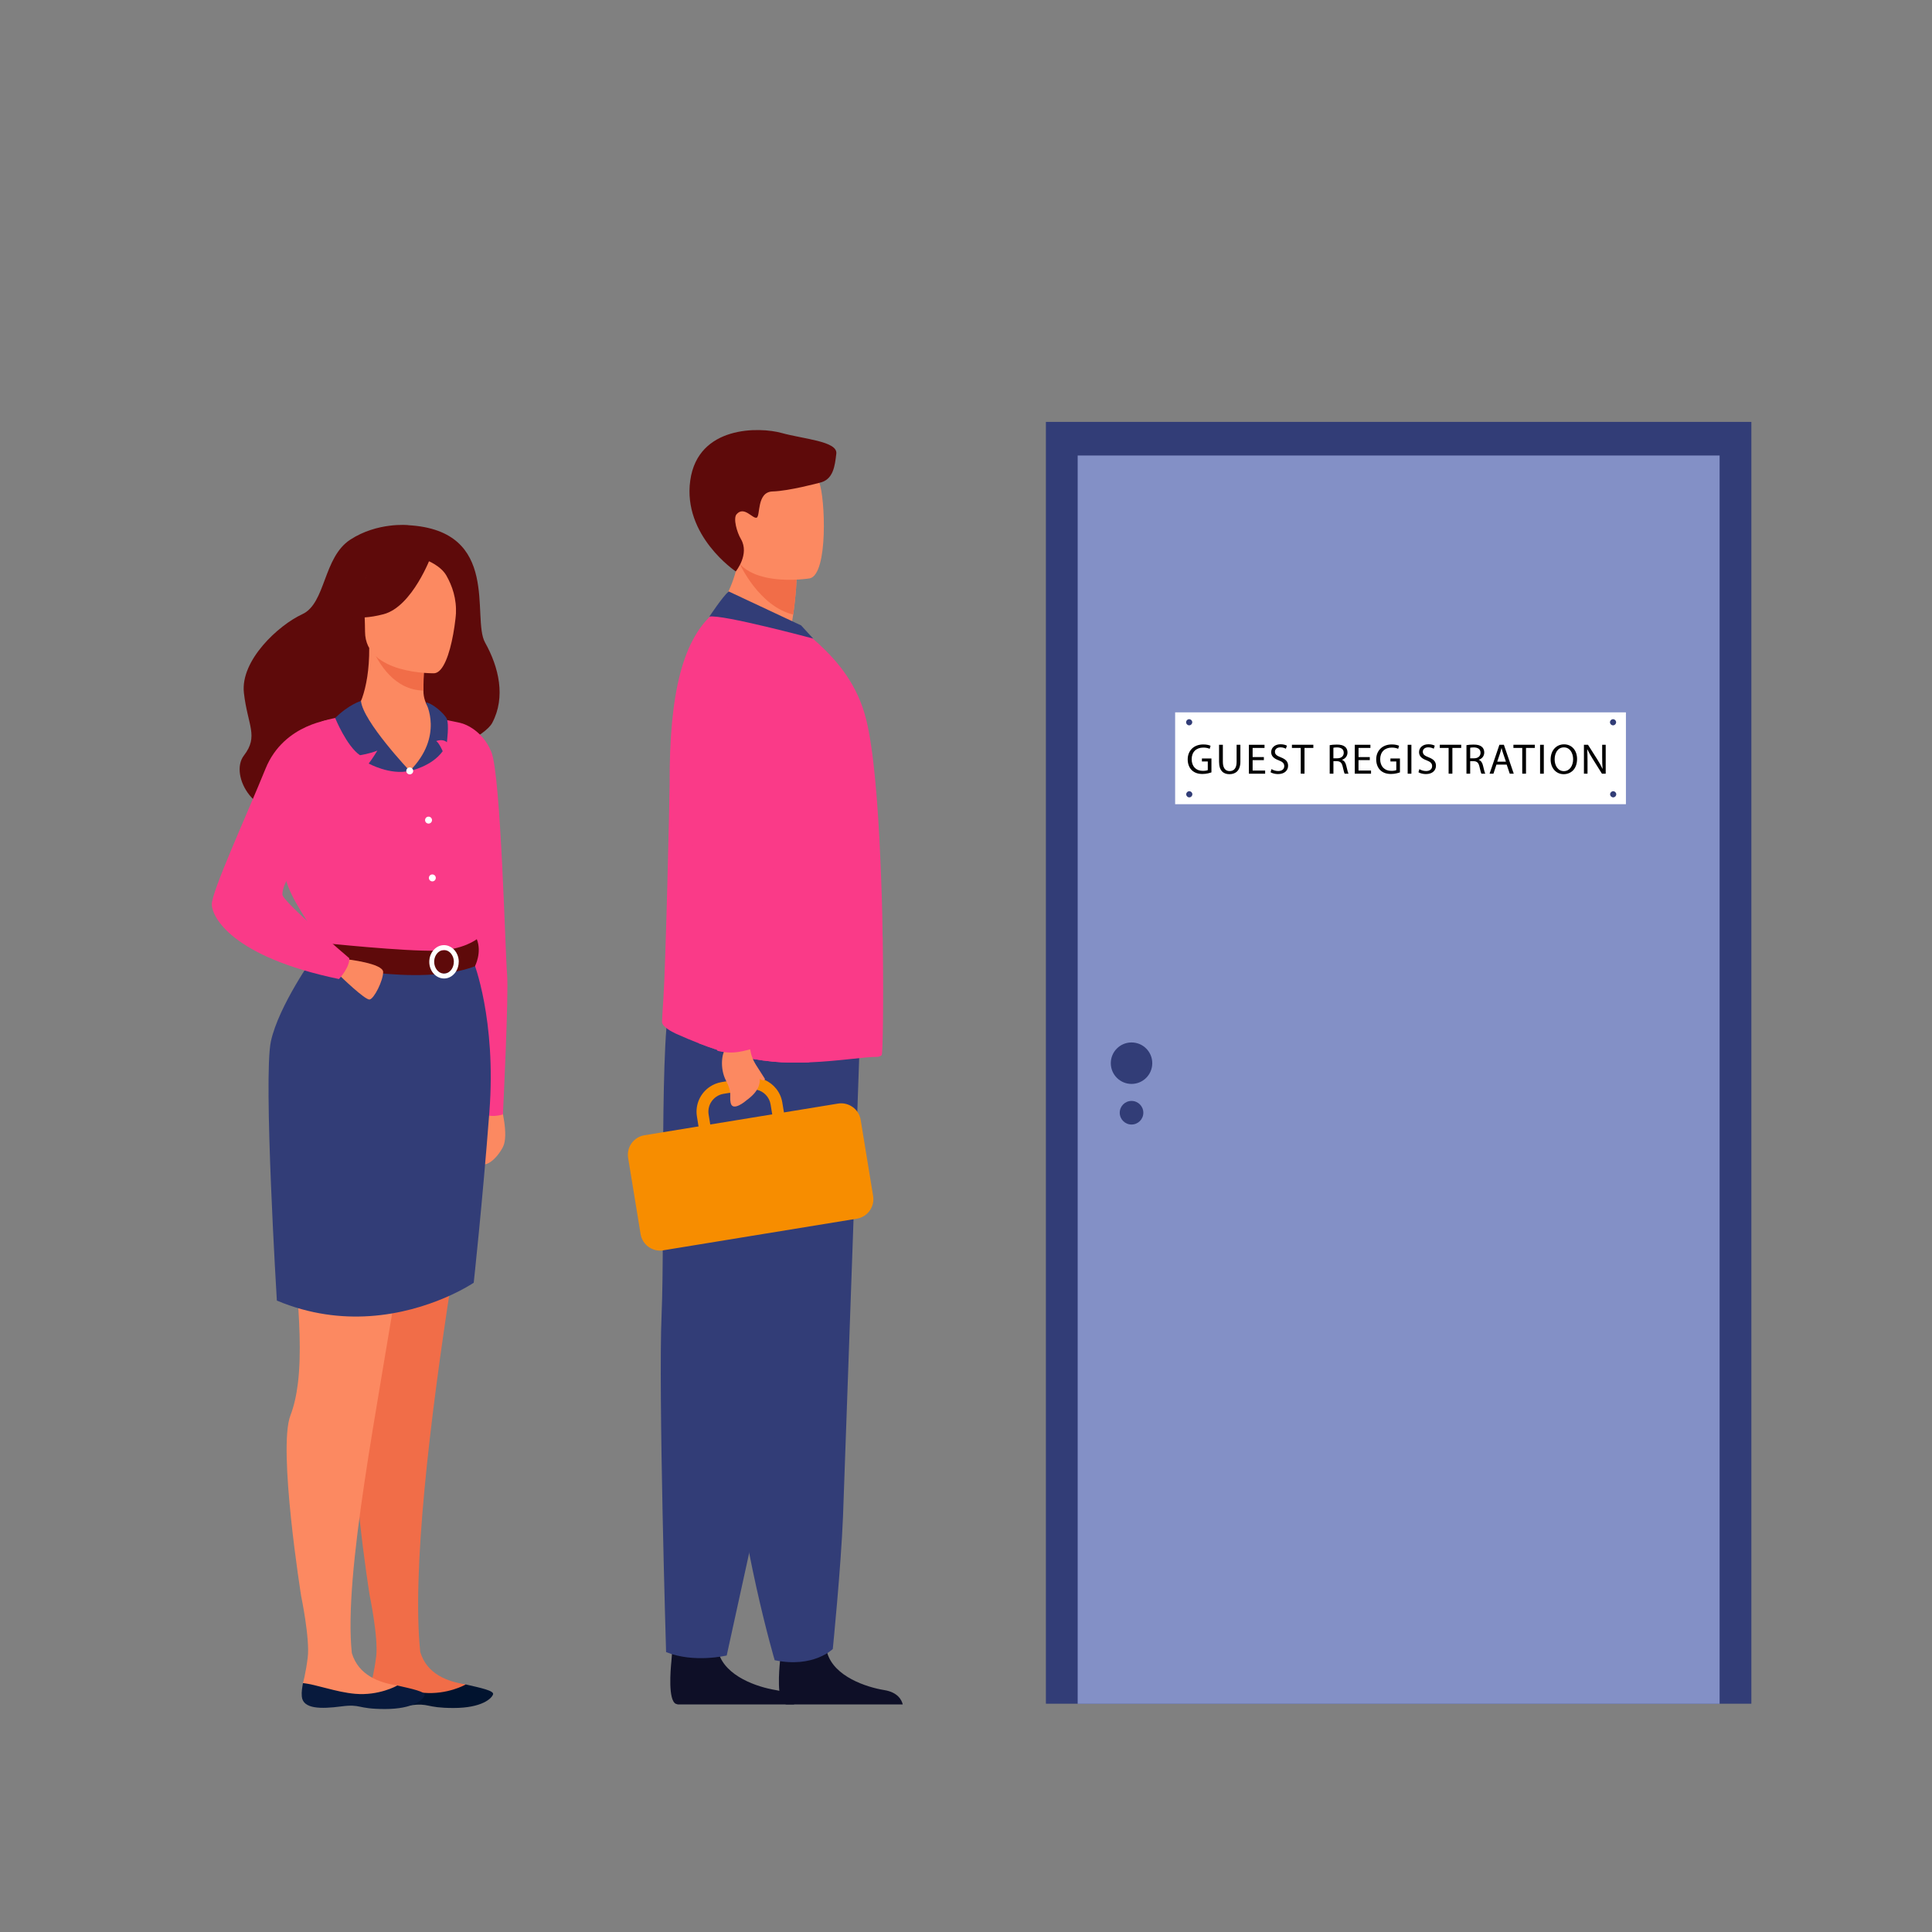 <?xml version="1.0" encoding="UTF-8"?><svg id="Layer_1" xmlns="http://www.w3.org/2000/svg" viewBox="0 0 560 560"><rect x="0" y="0" width="560" height="560" fill="#808080" stroke="none"/><defs><style>.cls-1{fill:#f16d48;}.cls-1,.cls-2,.cls-3,.cls-4,.cls-5,.cls-6,.cls-7,.cls-8,.cls-9,.cls-10,.cls-11,.cls-12{stroke-width:0px;}.cls-2{fill:#fc8961;}.cls-3{fill:#5e0a0a;}.cls-4{fill:#01132f;}.cls-5{fill:#fa3a88;}.cls-5,.cls-10{isolation:isolate;}.cls-6{fill:#000;}.cls-7{fill:#8390c6;}.cls-8{fill:#323d77;}.cls-9{fill:#f78d00;}.cls-10{fill:#0e0f27;}.cls-11{fill:#081a3d;}.cls-12{fill:#fff;}</style></defs><rect class="cls-8" x="303.16" y="122.29" width="204.48" height="371.54"/><rect class="cls-7" x="312.37" y="132.03" width="186.07" height="361.83"/><path class="cls-8" d="M321.97,308.17c0-3.32,2.69-6.01,6.01-6.01s6.01,2.69,6.01,6.01-2.69,6.01-6.01,6.01-6.01-2.69-6.01-6.01Z"/><path class="cls-8" d="M324.56,322.53c0-1.89,1.53-3.42,3.42-3.42s3.42,1.53,3.42,3.42-1.53,3.42-3.42,3.42-3.42-1.53-3.42-3.42Z"/><rect class="cls-12" x="340.62" y="206.48" width="130.66" height="26.62"/><path class="cls-8" d="M467.55,208.46c.49,0,.89.4.89.89s-.4.89-.89.89-.89-.4-.89-.89.4-.89.89-.89Z"/><path class="cls-8" d="M467.59,229.34c.49,0,.89.4.89.89s-.4.89-.89.89-.89-.4-.89-.89.4-.89.89-.89Z"/><path class="cls-8" d="M344.69,208.46c.49,0,.89.4.89.89s-.4.89-.89.89-.89-.4-.89-.89.4-.89.89-.89Z"/><path class="cls-8" d="M344.72,229.34c.49,0,.89.4.89.89s-.4.89-.89.89-.89-.4-.89-.89.4-.89.89-.89Z"/><path class="cls-10" d="M261.67,494.04h-33.71c-.27-.06-.47-.12-.6-.18-2.25-1.12-1.54-9.7-1.27-12.36.05-.49.09-.78.09-.78,0,0,11.82-9.45,13.44-2.21.05.23.11.44.18.66,2.04,6.77,11.22,9.85,16.51,10.71,4.02.65,5.08,2.98,5.36,4.17Z"/><path class="cls-10" d="M230.19,494.04h-33.71c-.27-.06-.47-.12-.6-.18-2.25-1.12-1.54-9.7-1.27-12.36.05-.49.45-5.76.45-5.76,0,0,11.45-4.47,13.07,2.76.05.23.11.44.18.66,2.04,6.77,11.22,9.85,16.51,10.71,4.02.65,5.08,2.98,5.36,4.17Z"/><path class="cls-8" d="M249.37,297.32s-4.68,133.74-5.02,142.25c-.59,14.77-2.96,38.4-2.96,38.4,0,0-5.61,5.61-16.84,3.25,0,0-10-33.73-12.86-69.42-.04-.58-.09-1.17-.13-1.76-2.66-36.33-6.79-112.84-6.79-112.84l44.6.12Z"/><path class="cls-8" d="M252.38,289.39l-41.74,190.46s-9.44,2.28-17.57-.98c0,0-2.28-75.5-1.3-97.95.98-22.45-.73-84.45,2.93-92.5,3.66-8.05,57.68.98,57.68.98Z"/><path class="cls-2" d="M237.93,188.42c-12.64,3.99-34.51-6.78-34.51-6.78,0,0,11.65-8.74,11.04-26.93l9.64,7.77,6.77,5.46s-.03,3.73-.96,10.18c-.15,1.04-.32,2.16-.52,3.34,5.43,2.98,8.54,6.96,8.54,6.96Z"/><path class="cls-5" d="M255.57,305.83c-.38.32-.83.51-1.33.51-3.35-.05-11.21,1.25-19.66,1.59-3.54.15-7.18.13-10.64-.22-7.51-.72-14.36-2.58-21.34-5.29-2.2-.85-4.41-1.78-6.66-2.79-1.24-.56-4.12-2.09-4.05-3.48.04-1.53.2-3.74.39-6.53.66-9.68,1.82-58.72,1.81-62.22-.1-26.05,3.63-42.93,14.01-50.69.89-.63,6.07-.41,11.07,2.06,4.62,2.28,9.5,4.97,13.87,4.08l4.36,3.86c5.32,4.94,11.14,11.65,13.67,21.83,2.15,8.67,3.42,24.3,4.11,40.51.32,7.34.57,14.75.64,21.78v.25c.06.7.06,1.46.06,2.16.25,18.04,0,32.34-.32,32.59Z"/><path class="cls-1" d="M230.87,167.94s-.03,3.73-.96,10.18c-9.84-2.31-15.47-14.63-15.47-14.63l9.66-1.01,6.77,5.46Z"/><path class="cls-2" d="M234.74,167.64s-20.88,3.47-22.84-9.57c-1.96-13.03-5.97-21.36,7.27-24.13,13.25-2.77,16.59,1.82,18.3,6.01,1.71,4.19,2.64,26.45-2.74,27.69Z"/><path class="cls-3" d="M237.48,139.95s-8.82,2.38-13.53,2.5c-4.72.12-3.48,7.25-4.65,7.6-1.17.35-3.64-3.5-5.81-.98-1,1.17.06,5.14,1.27,7.18,2.59,4.4-1.49,9.38-1.49,9.38,0,0-15.42-10.3-13.2-26.34,2.22-16.04,20.16-15.55,26.48-13.79,6.32,1.76,16.28,2.39,15.86,5.98-.41,3.52-.84,7.65-4.94,8.47Z"/><path class="cls-5" d="M234.58,307.93c-3.54.15-7.18.13-10.64-.22-7.51-.72-14.36-2.58-21.34-5.29-3.12-9.25-7.11-28.49-5.1-43.65,1.34-10.13,11.35-43.57,11.35-43.57l21.72,18.79s-3.82,19.97-4.55,26.93c-1.7,16.1,7.01,42.5,8.56,47.01Z"/><path class="cls-9" d="M192.25,362.41l56.11-9.17c3.11-.51,5.23-3.46,4.72-6.57l-3.61-22.07c-.51-3.11-3.47-5.23-6.57-4.72l-56.11,9.18c-3.11.51-5.23,3.46-4.72,6.57l3.61,22.07c.51,3.11,3.46,5.23,6.57,4.72Z"/><path class="cls-9" d="M228.1,327.76l-.87-5.33-.47-2.85c-.49-3.02-2.5-5.42-5.1-6.56-.46-.2-.94-.36-1.43-.48-.03,0-.06-.01-.09-.02-.07-.02-.13-.03-.2-.04-1.02-.22-2.08-.25-3.16-.08l-6.25,1.03-.63.1-.72.12c-1.27.21-2.43.68-3.43,1.36-2.74,1.83-4.31,5.16-3.74,8.63l.46,2.85.87,5.33c.4,2.44,1.79,4.48,3.68,5.78,1.78,1.22,4.01,1.78,6.3,1.4l7.59-1.24c4.73-.77,7.95-5.25,7.18-9.98ZM220.36,334.34l-7.59,1.24c-2.86.47-5.56-1.48-6.03-4.33l-.12-.75-.75-4.58-.47-2.85c-.2-1.22.04-2.41.6-3.41.76-1.34,2.1-2.35,3.73-2.61l1.39-.23.52-.08,5.69-.93c.4-.06.81-.08,1.2-.06.3.02.59.07.88.13,1.99.48,3.6,2.11,3.95,4.26l.47,2.85h0s.87,5.33.87,5.33c.47,2.86-1.48,5.56-4.33,6.03Z"/><path class="cls-2" d="M216.48,298.91s.77,4.81,1.25,6.62c1.05,3.99,5.77,8.24-1.31,13.36,0,0-4.06,3.59-4.64.76-.43-2.1.56-2.78-1.34-6.41s-1.16-8.3-.11-9.05l1.48-2.91,4.66-2.38Z"/><path class="cls-5" d="M213.79,304.95c3.96-.57,7.87-2.27,7.87-2.27,0,0-.86-37.82-.53-41.42.33-3.6,18.76-51.25,18.76-51.25l-24.4-28.04s-14.09,68.28-14.75,77.41c-1.09,15.09,7.2,45.18,7.2,45.18,0,0,2.74.84,5.85.39Z"/><path class="cls-2" d="M218.45,307.61s2.77,4.31,3.17,4.96c.41.65-.61.94-1.75-.16-1.14-1.1-1.42-4.8-1.42-4.8Z"/><path class="cls-8" d="M205.6,178.75s3.82-5.78,5.61-7.32l20.99,9.84,3.5,3.82s-26.69-7.16-30.1-6.35Z"/><path class="cls-2" d="M145.23,320.58s2.32,8.45.55,11.88c-1.77,3.43-5.17,6.37-6.81,4.43-1.64-1.94,1.55-14.33,1.55-14.33l4.71-1.98Z"/><path class="cls-3" d="M118.34,152.21s-8.91-.94-16.82,4.22c-7.91,5.16-7.05,18.45-13.9,21.6-6.85,3.15-18,13.36-16.92,22.83,1.08,9.46,4.35,12.48-.01,18.14-4.36,5.66,3.31,19.71,15.96,15.42,12.65-4.29,52.08-17.45,56.03-24.9,3.95-7.45,1.92-16.14-2.08-23.27-3.99-7.13,4.74-32.5-22.27-34.02Z"/><path class="cls-1" d="M130.85,371.24c-6.32,40.7-11.48,84.55-9.03,107.61,1.95,6.45,7.9,8.57,13.15,9.38l-3.58,3.95-10.15.63-13.58-5.27s.77-2.68,1.37-7.35c.69-5.43-1.89-17.81-1.89-17.81,0,0-6.83-42.79-3.12-52.42,1.05-2.74,1.74-5.87,2.16-9.27h0c1.06-8.66.39-19.05-.39-29.16-.85-10.98-1.82-21.6-.82-29.29,4.55-35.06,4.45-65.36,4.45-65.36l26.59-.14s7.65,21.36,4.23,39.73c-2.9,15.62-6.28,34.81-9.38,54.76Z"/><path class="cls-5" d="M133.81,209.64s5.8,1.47,8.6,8.29c2.8,6.82,4.05,58.88,4.57,64.49.52,5.61-1.21,40.6-1.21,40.6,0,0-4.1,1.45-7.16-.9-11.12-8.5-6.03-55.66-6.03-55.66l1.23-56.83Z"/><path class="cls-5" d="M141.53,297.5s3-40.94,1.36-51.55c-.58-3.75-7.31,2.76-8.07,12.37-.76,9.6,6.71,39.18,6.71,39.18Z"/><path class="cls-4" d="M118.77,494.31c5.91-.77,4.36.75,12.65.76,8.29,0,11.11-2.77,11.5-3.96.34-1.06-3.66-1.89-7.95-2.87l-.15.11s-5.2,2.91-12.03,2.31c-5.57-.49-11.28-2.73-15.13-3.1-.23,1.26-.46,2.55-.34,3.85.32,3.69,5.54,3.67,11.45,2.9Z"/><path class="cls-2" d="M115.85,367.11c-6.32,40.7-16.32,88.99-13.87,112.05,1.95,6.45,7.9,8.57,13.15,9.38l-3.58,3.95-10.15.63-13.58-5.27s.77-2.68,1.37-7.35c.69-5.43-1.89-17.81-1.89-17.81,0,0-6.83-42.79-3.12-52.42,1.05-2.74,1.74-5.87,2.16-9.27h0c1.06-8.66.39-19.05-.39-29.16-.85-10.98-1.82-21.6-.82-29.29,4.55-35.06,4.45-65.36,4.45-65.36l26.59-.14s7.65,21.36,4.23,39.73c-2.9,15.62-1.44,30.37-4.54,50.32Z"/><path class="cls-11" d="M98.93,494.61c5.91-.76,4.36.75,12.65.76,8.29,0,11.11-2.77,11.5-3.96.34-1.06-3.66-1.89-7.95-2.87l-.15.11s-5.2,2.91-12.03,2.31c-5.57-.48-11.28-2.73-15.13-3.1-.23,1.26-.46,2.55-.34,3.85.32,3.69,5.54,3.67,11.45,2.9Z"/><path class="cls-5" d="M82.4,236.93s-.47,7.16.08,15.75c.37,5.69,6.17,13.3,7,15.18,2.08,4.72,4.39,5.48,4.39,5.48l17.92,4.29,6.3,1.51,19.81-6.03s8.91-25.28,5.2-39.46c-3.7-14.18-9.3-24.02-9.3-24.02,0,0-22.85-5.81-40.49-.56l-10.92,27.85Z"/><path class="cls-8" d="M141.85,322.31c-2.06,26.87-4.54,49.5-4.54,49.5,0,0-12.48,8.5-30.19,9.67h0s0,0,0,0c-8.09.53-17.28-.47-26.87-4.5,0,0-3.98-64.84-1.72-75.18,2.27-10.34,12.47-24.61,12.47-24.61l46.25,1.55s6.67,16.71,4.6,43.58Z"/><path class="cls-3" d="M138.21,272.22s-3.93,3.14-11.77,3.34c-9.36.24-32.57-2.22-32.57-2.22,0,0-1.02,2.89-.96,5.93,0,0,28.37,7,44.75.81,0,0,2.1-3.99.54-7.86Z"/><path class="cls-12" d="M132.97,278.59c-.02-.65-.16-1.27-.39-1.83-.19-.46-.43-.88-.73-1.24-.13-.16-.27-.31-.41-.44-.03-.03-.06-.05-.09-.08-.74-.66-1.67-1.05-2.68-1.05-1.26,0-2.39.64-3.17,1.63-.29.37-.52.78-.7,1.24-.04.11-.08.22-.12.33-.12.37-.2.76-.23,1.17-.02.16-.02.33-.02.49,0,1.45.58,2.75,1.48,3.63.76.74,1.74,1.18,2.81,1.18,1.08,0,2.06-.46,2.8-1.21.24-.24.45-.5.64-.8.51-.8.81-1.79.81-2.85,0-.05,0-.11,0-.16ZM128.72,282.2c-.08,0-.17,0-.25-.01-1.46-.15-2.61-1.61-2.62-3.39,0-.15,0-.3.02-.44.06-.58.24-1.11.51-1.55.04-.08.09-.15.14-.22.36-.52.86-.91,1.43-1.1.24-.08.48-.12.74-.12.1,0,.2,0,.3.02h0c.26.04.52.11.75.22.51.24.95.65,1.26,1.18.31.5.51,1.11.54,1.77,0,.08,0,.15,0,.22,0,1.54-.84,2.86-2.02,3.28-.26.1-.53.15-.82.15Z"/><path class="cls-2" d="M100.44,278.04s10.64,1.19,10.62,3.71c-.02,2.52-2.61,7.72-3.92,7.96-1.31.24-8.69-6.97-8.69-6.97l1.99-4.71Z"/><path class="cls-5" d="M96.53,208.49s-14.19,1.07-19.57,14.33c-5.37,13.26-15.58,35.53-15.57,39.27.02,3.74,5.85,15.23,36.86,21.69,0,0,3.19-3.39,2.98-6.05,0,0-19.43-16.51-19.38-18.45.08-3.67,3.13-8.54,20.02-25.61,4.59-4.64-5.34-25.17-5.34-25.17Z"/><path class="cls-2" d="M98.75,207.79c2.87-.65,5.24-2.69,6.22-5.47,1.18-3.35,2.1-8.29,2.05-14.48l.9.17,15.12,2.91s-.32,4.76-.31,9.24v.11c0,3.89,2.57,7.31,6.31,8.37,1.91.54-9.02,15.09-10.28,14.81-2.62-.58-20.93-15.46-20.02-15.67Z"/><path class="cls-1" d="M123.04,190.93s-.32,4.76-.31,9.24c-8.46-.19-12.96-7.88-14.82-12.15l15.12,2.91Z"/><path class="cls-2" d="M125.89,195.15s-20,.43-20.08-12.03c-.08-12.46-2.71-20.8,10.05-21.6,12.77-.8,15.28,3.93,16.32,8.09,1.04,4.15-1.09,25.1-6.29,25.54Z"/><path class="cls-3" d="M124.97,161.18s-5.4,14.65-13.79,16.85c-8.39,2.21-12.05-.03-12.05-.03,0,0,6.42-5.16,7.71-14.1,0,0,13.97-9.66,18.13-2.72Z"/><path class="cls-3" d="M123.62,162.37s4.07,1.5,5.76,4.45c1.65,2.89,3.06,6.72,2.76,11.43,0,0,4.07-9.96-.59-15.55-4.95-5.93-7.93-.32-7.93-.32Z"/><path class="cls-8" d="M118.77,223.46s-13.6-14.38-14.14-20.29c0,0-3.44.98-7.48,4.94,0,0,3.29,8.13,7.19,10.79,0,0,2.82-.41,5.04-1.34,0,0-1.4,2.35-2.51,3.75,0,0,6.15,3.45,11.9,2.13Z"/><path class="cls-8" d="M123.41,203.63s5.39,9.72-4.64,19.83c0,0,6.32-1.24,9.55-5.72,0,0-1.02-2.39-1.88-2.94,0,0,1.9-.77,3.09.34,0,0,.7-5.23-.04-6.82-.73-1.59-4.52-4.75-6.08-4.69Z"/><path class="cls-12" d="M117.76,223.46c0-.56.45-1.01,1-1.01.56,0,1.01.45,1.01,1,0,.56-.45,1.01-1,1.01-.56,0-1.01-.45-1.01-1Z"/><path class="cls-12" d="M123.21,237.72c0-.56.45-1.01,1-1.01.56,0,1.01.45,1.01,1,0,.56-.45,1.01-1,1.01-.56,0-1.01-.45-1.01-1Z"/><path class="cls-12" d="M124.31,254.47c0-.56.45-1.01,1-1.01.56,0,1.01.45,1.01,1,0,.56-.45,1.01-1,1.01-.56,0-1.01-.45-1.01-1Z"/><path class="cls-6" d="M351.13,223.88c-.48.17-1.44.46-2.57.46-1.27,0-2.31-.32-3.13-1.11-.72-.7-1.17-1.82-1.17-3.12.01-2.5,1.73-4.33,4.54-4.33.97,0,1.73.21,2.09.39l-.26.88c-.45-.2-1.01-.36-1.85-.36-2.04,0-3.37,1.27-3.37,3.37s1.28,3.38,3.23,3.38c.71,0,1.19-.1,1.44-.22v-2.5h-1.7v-.87h2.76v4.03Z"/><path class="cls-6" d="M354.45,215.88v4.96c0,1.88.83,2.67,1.95,2.67,1.24,0,2.04-.82,2.04-2.67v-4.96h1.09v4.89c0,2.57-1.36,3.63-3.17,3.63-1.72,0-3.01-.98-3.01-3.58v-4.94h1.09Z"/><path class="cls-6" d="M366.34,220.33h-3.26v3.02h3.63v.91h-4.71v-8.38h4.53v.91h-3.45v2.65h3.26v.9Z"/><path class="cls-6" d="M368.56,222.94c.49.3,1.19.55,1.94.55,1.11,0,1.75-.58,1.75-1.43,0-.78-.45-1.23-1.58-1.67-1.37-.49-2.21-1.19-2.21-2.38,0-1.31,1.08-2.28,2.71-2.28.86,0,1.48.2,1.85.41l-.3.88c-.27-.15-.83-.4-1.59-.4-1.14,0-1.58.68-1.58,1.26,0,.78.51,1.17,1.67,1.62,1.42.55,2.14,1.23,2.14,2.46,0,1.29-.96,2.41-2.94,2.41-.81,0-1.69-.24-2.14-.53l.27-.91Z"/><path class="cls-6" d="M377.02,216.79h-2.55v-.92h6.21v.92h-2.56v7.46h-1.09v-7.46Z"/><path class="cls-6" d="M385.41,215.99c.55-.11,1.33-.17,2.08-.17,1.16,0,1.9.21,2.43.68.42.37.66.95.66,1.59,0,1.11-.7,1.84-1.58,2.14v.04c.65.22,1.03.82,1.23,1.69.27,1.17.47,1.98.65,2.3h-1.12c-.14-.24-.32-.96-.56-2-.25-1.16-.7-1.59-1.68-1.63h-1.02v3.63h-1.08v-8.27ZM386.49,219.8h1.11c1.16,0,1.89-.63,1.89-1.59,0-1.08-.78-1.55-1.93-1.57-.52,0-.89.05-1.07.1v3.06Z"/><path class="cls-6" d="M397.03,220.33h-3.26v3.02h3.63v.91h-4.71v-8.38h4.53v.91h-3.44v2.65h3.26v.9Z"/><path class="cls-6" d="M405.77,223.88c-.49.17-1.44.46-2.57.46-1.27,0-2.31-.32-3.13-1.11-.72-.7-1.17-1.82-1.17-3.12.01-2.5,1.73-4.33,4.54-4.33.97,0,1.73.21,2.09.39l-.26.88c-.45-.2-1.01-.36-1.85-.36-2.04,0-3.37,1.27-3.37,3.37s1.28,3.38,3.23,3.38c.71,0,1.19-.1,1.44-.22v-2.5h-1.7v-.87h2.76v4.03Z"/><path class="cls-6" d="M409.1,215.88v8.38h-1.08v-8.38h1.08Z"/><path class="cls-6" d="M411.42,222.94c.48.3,1.19.55,1.94.55,1.11,0,1.75-.58,1.75-1.43,0-.78-.45-1.23-1.58-1.67-1.37-.49-2.21-1.19-2.21-2.38,0-1.31,1.08-2.28,2.71-2.28.86,0,1.48.2,1.85.41l-.3.88c-.27-.15-.83-.4-1.59-.4-1.14,0-1.58.68-1.58,1.26,0,.78.51,1.17,1.67,1.62,1.42.55,2.14,1.23,2.14,2.46,0,1.29-.96,2.41-2.93,2.41-.81,0-1.69-.24-2.14-.53l.27-.91Z"/><path class="cls-6" d="M419.88,216.79h-2.55v-.92h6.21v.92h-2.56v7.46h-1.09v-7.46Z"/><path class="cls-6" d="M425.05,215.99c.55-.11,1.33-.17,2.08-.17,1.16,0,1.9.21,2.43.68.42.37.66.95.66,1.59,0,1.11-.7,1.84-1.58,2.14v.04c.65.22,1.03.82,1.23,1.69.27,1.17.47,1.98.65,2.3h-1.12c-.14-.24-.32-.96-.56-2-.25-1.16-.7-1.59-1.68-1.63h-1.02v3.63h-1.08v-8.27ZM426.14,219.8h1.11c1.16,0,1.89-.63,1.89-1.59,0-1.08-.78-1.55-1.93-1.57-.52,0-.89.05-1.07.1v3.06Z"/><path class="cls-6" d="M433.75,221.62l-.87,2.64h-1.12l2.85-8.38h1.3l2.86,8.38h-1.16l-.89-2.64h-2.97ZM436.5,220.77l-.82-2.41c-.19-.55-.31-1.04-.44-1.53h-.02c-.12.5-.26,1.01-.42,1.52l-.82,2.42h2.52Z"/><path class="cls-6" d="M441.22,216.79h-2.55v-.92h6.21v.92h-2.56v7.46h-1.09v-7.46Z"/><path class="cls-6" d="M447.48,215.88v8.38h-1.08v-8.38h1.08Z"/><path class="cls-6" d="M457.12,219.98c0,2.89-1.75,4.42-3.89,4.42s-3.77-1.72-3.77-4.25c0-2.66,1.65-4.4,3.89-4.4s3.77,1.75,3.77,4.24ZM450.62,220.12c0,1.79.97,3.4,2.67,3.4s2.69-1.58,2.69-3.48c0-1.67-.87-3.41-2.67-3.41s-2.69,1.65-2.69,3.49Z"/><path class="cls-6" d="M459.11,224.26v-8.38h1.18l2.69,4.24c.62.98,1.11,1.87,1.51,2.72h.03c-.1-1.13-.12-2.15-.12-3.46v-3.51h1.02v8.38h-1.09l-2.66-4.25c-.58-.93-1.14-1.89-1.57-2.8h-.04c.06,1.07.09,2.08.09,3.47v3.58h-1.02Z"/></svg>
